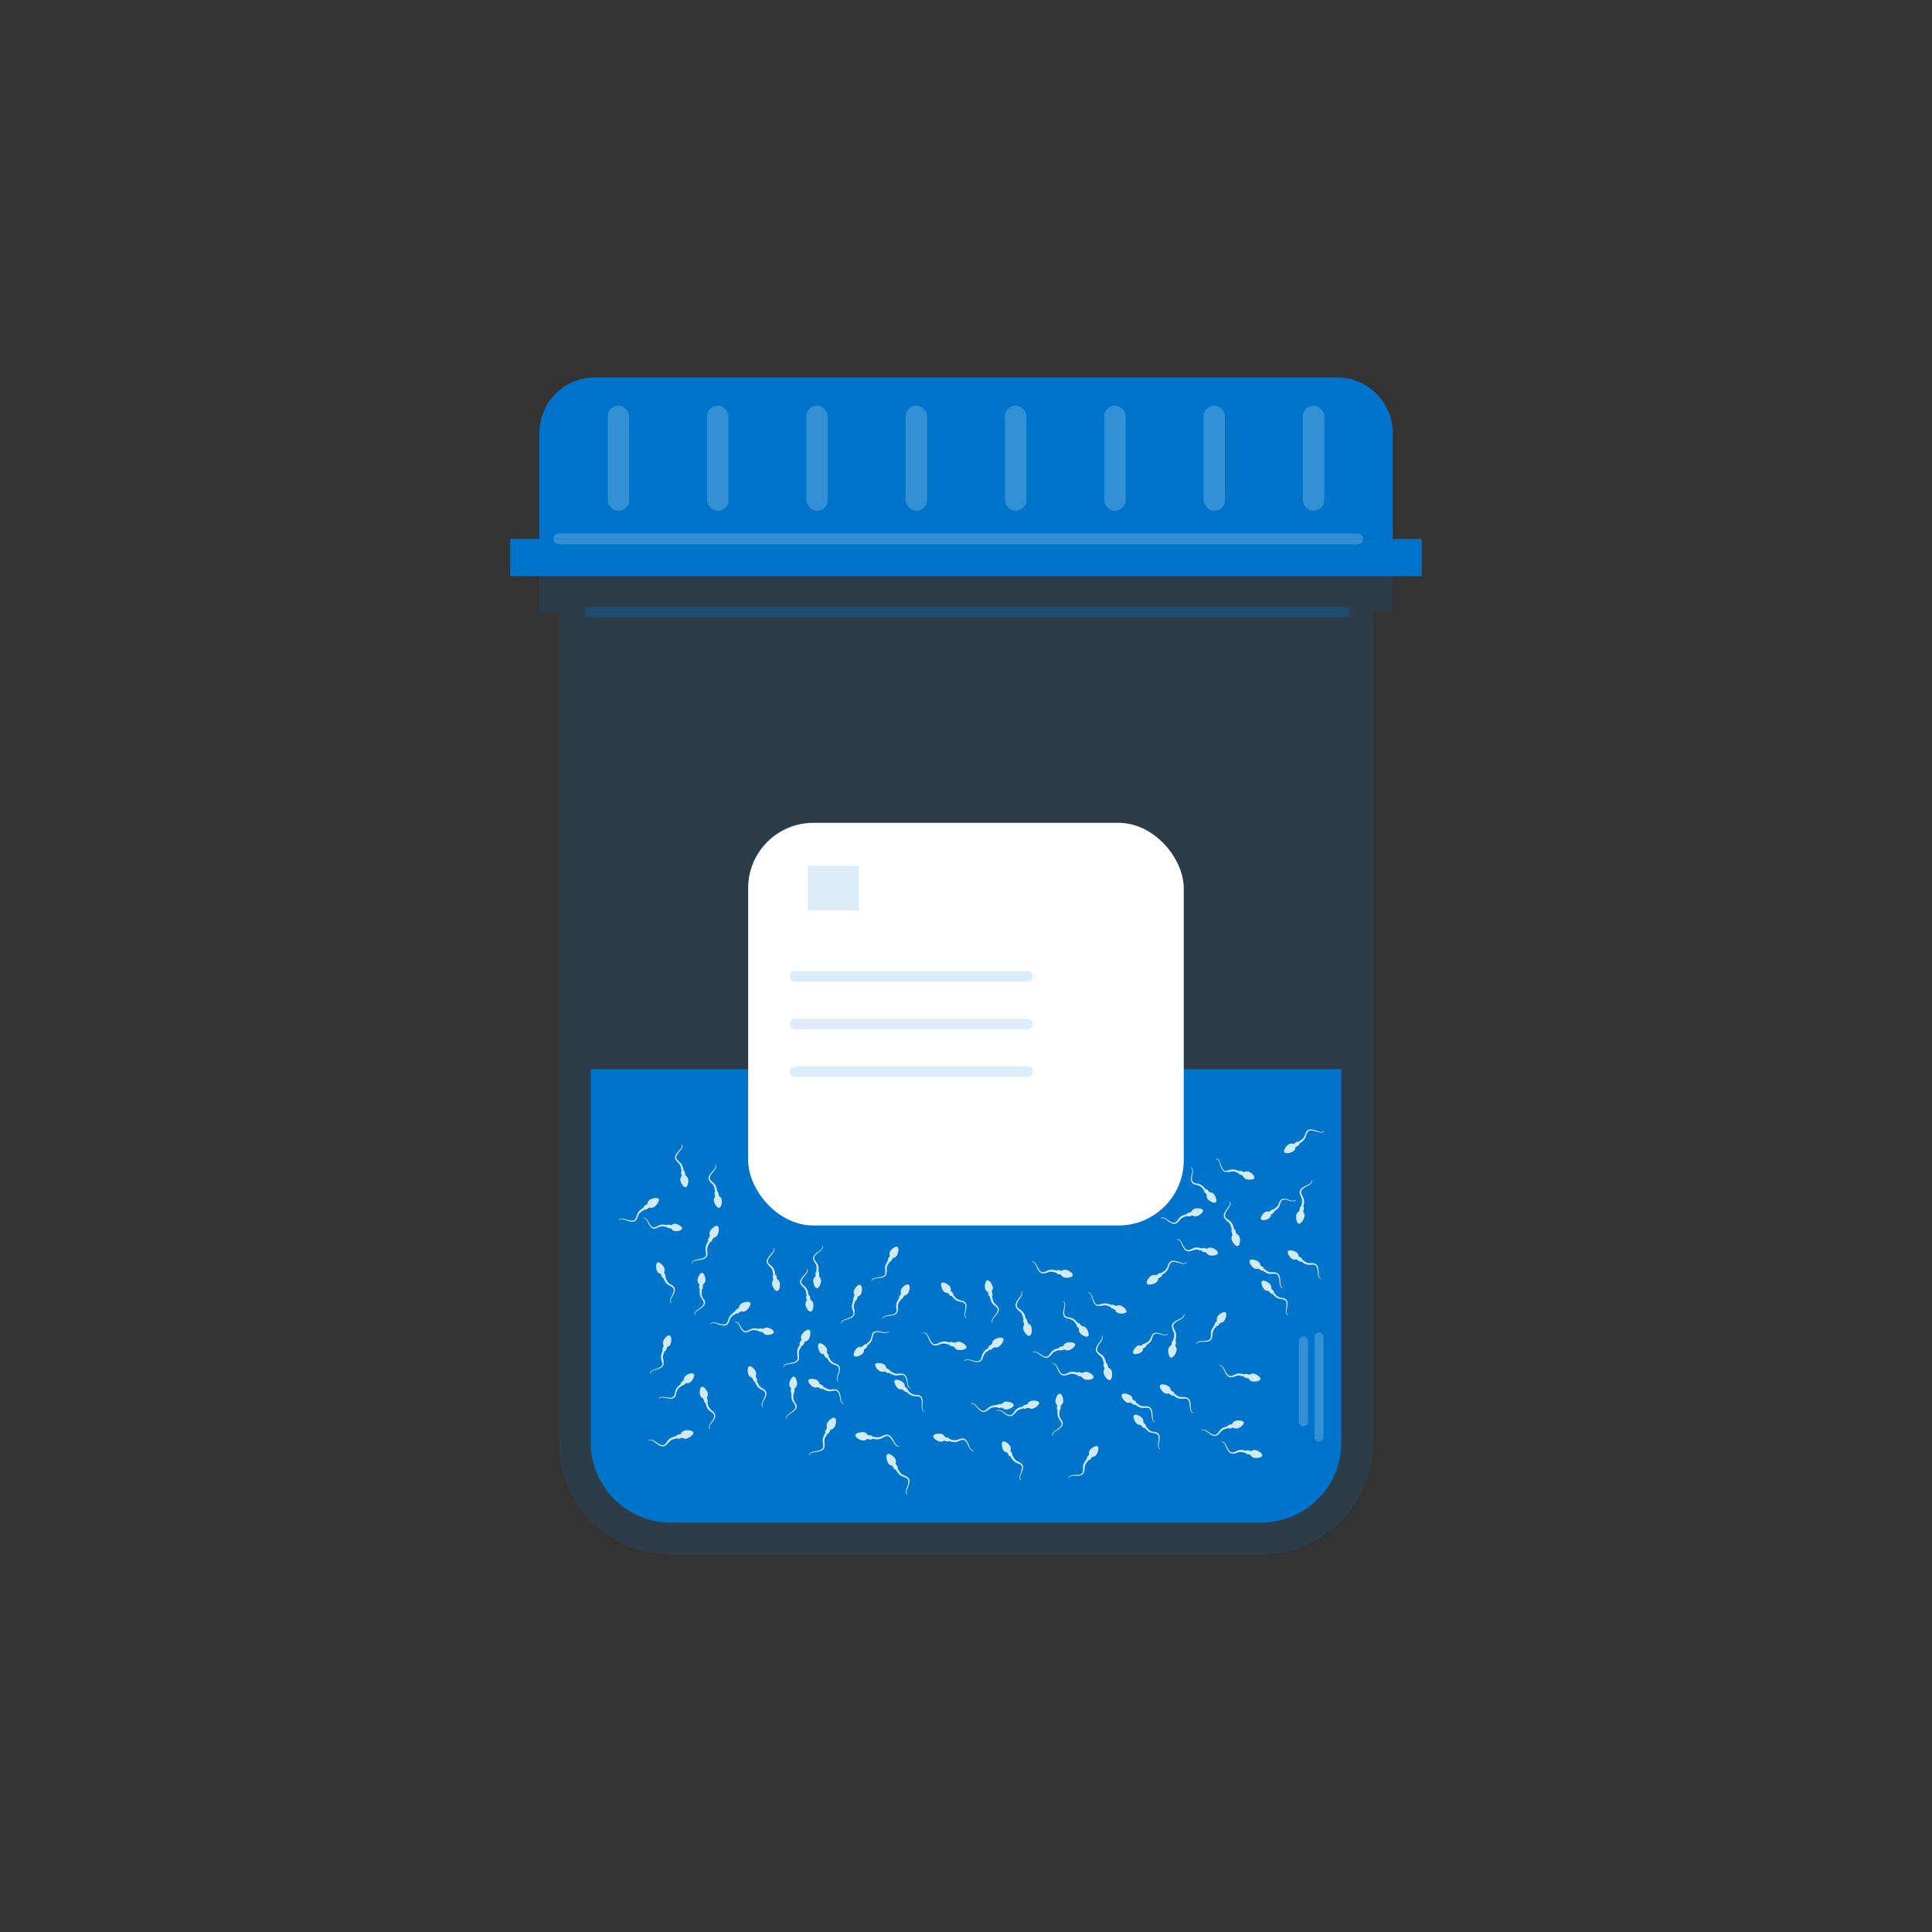 <svg xmlns="http://www.w3.org/2000/svg" id="Capa_1" data-name="Capa 1" width="200" height="200" viewBox="0 0 200 200"><rect x="0" y="0" width="200" height="200" fill="#333333" stroke="none"/><defs><style>      .cls-1, .cls-2 {        fill: #0074cb;      }      .cls-3, .cls-4 {        fill: #fff;      }      .cls-3, .cls-5 {        opacity: .2;      }      .cls-6 {        fill: #d0eaf6;      }      .cls-2, .cls-7 {        opacity: .14;      }      .cls-8 {        opacity: .3;      }    </style></defs><path class="cls-2" d="M57.85,63.36v85.97c0,6.4,5.19,11.59,11.59,11.59h61.12c6.4,0,11.59-5.19,11.59-11.59V63.36H57.85Z"></path><path class="cls-1" d="M61.15,110.68v38.65c0,4.57,3.72,8.29,8.29,8.29h61.12c4.57,0,8.29-3.72,8.29-8.29v-38.65H61.15Z"></path><path class="cls-1" d="M138.41,39.07H61.59c-3.18,0-5.76,2.58-5.76,5.76v10.96h88.35v-10.96c0-3.18-2.58-5.76-5.76-5.76Z"></path><rect class="cls-3" x="62.91" y="42" width="2.22" height="10.87" rx="1.09" ry="1.09"></rect><rect class="cls-3" x="73.19" y="42" width="2.22" height="10.87" rx="1.09" ry="1.09"></rect><rect class="cls-3" x="83.47" y="42" width="2.22" height="10.87" rx="1.09" ry="1.09"></rect><rect class="cls-3" x="93.75" y="42" width="2.22" height="10.87" rx="1.09" ry="1.09"></rect><rect class="cls-3" x="104.03" y="42" width="2.22" height="10.87" rx="1.09" ry="1.09"></rect><rect class="cls-3" x="114.31" y="42" width="2.22" height="10.87" rx="1.09" ry="1.09"></rect><rect class="cls-3" x="124.59" y="42" width="2.22" height="10.87" rx="1.09" ry="1.09"></rect><rect class="cls-3" x="134.87" y="42" width="2.22" height="10.87" rx="1.09" ry="1.09"></rect><g class="cls-5"><path class="cls-4" d="M136.54,137.93c-.26,0-.47.21-.47.47v10.37c0,.26.21.47.47.47s.47-.21.47-.47v-10.37c0-.26-.21-.47-.47-.47Z"></path><path class="cls-4" d="M134.93,138.35c-.26,0-.47.21-.47.47v8.37c0,.26.21.47.47.47s.47-.21.47-.47v-8.37c0-.26-.21-.47-.47-.47Z"></path></g><rect class="cls-4" x="77.45" y="85.18" width="45.09" height="41.68" rx="6.75" ry="6.75"></rect><path class="cls-2" d="M106.38,100.53h-24.08c-.31,0-.55.25-.55.55s.25.55.55.55h24.08c.31,0,.55-.25.55-.55s-.25-.55-.55-.55Z"></path><path class="cls-2" d="M106.38,105.46h-24.08c-.31,0-.55.25-.55.55s.25.55.55.55h24.08c.31,0,.55-.25.55-.55s-.25-.55-.55-.55Z"></path><path class="cls-2" d="M106.38,110.39h-24.08c-.31,0-.55.25-.55.55s.25.55.55.55h24.08c.31,0,.55-.25.55-.55s-.25-.55-.55-.55Z"></path><g class="cls-7"><rect class="cls-1" x="83.64" y="89.62" width="5.28" height="4.64"></rect></g><g class="cls-7"><rect class="cls-1" x="55.83" y="59.51" width="88.35" height="3.85"></rect></g><rect class="cls-1" x="52.82" y="55.79" width="94.36" height="3.85"></rect><g class="cls-8"><path class="cls-1" d="M139.19,63.91H61.13c-.3,0-.55-.25-.55-.55s.25-.55.55-.55h78.06c.3,0,.55.25.55.55s-.25.55-.55.55Z"></path></g><path class="cls-3" d="M140.57,55.24H57.85c-.3,0-.55.25-.55.55s.25.55.55.55h82.72c.3,0,.55-.25.55-.55s-.25-.55-.55-.55Z"></path><path class="cls-6" d="M119.58,148.26c-.13-.04-.26-.05-.38-.09-.08-.03-.15-.07-.21-.12-.04-.03-.08-.06-.11-.1-.02-.03-.15-.17-.25-.29-.01-.02-.01-.04,0-.06h0s.02-.04,0-.06l-.27-.29s-.01-.02,0-.04c.03-.14-.02-.31-.13-.43-.18-.19-.66-.44-.83-.29-.17.15.05.65.23.85.12.13.28.18.42.16.01,0,.03,0,.03.01l.27.29s.04.02.06,0h0s.04-.01.06,0c.11.11.24.24.25.25.05.05.11.1.17.14.08.05.17.09.27.12.26.08.65.02.75.34.09.3-.02.61-.03.91,0,.2.03.34.18.46,0,0,.02,0,.03,0,.01-.01.01-.03,0-.04-.05-.05-.1-.1-.12-.16-.03-.08-.03-.17-.02-.25.03-.27.12-.53.1-.81-.02-.3-.17-.45-.45-.53Z"></path><path class="cls-6" d="M118.66,145.57c-.13,0-.26.01-.39,0-.08-.01-.16-.03-.23-.07-.05-.02-.09-.04-.13-.07-.03-.02-.18-.13-.31-.23-.02-.01-.02-.04,0-.05h0s0-.04-.01-.06l-.33-.22s-.02-.02-.02-.03c0-.15-.08-.3-.23-.39-.22-.15-.74-.29-.87-.1s.19.63.41.78c.14.1.31.12.45.07.01,0,.03,0,.04,0l.33.22s.04,0,.06-.01h0s.04-.02.05-.01c.14.09.29.18.3.19.06.04.13.07.2.1.09.03.19.05.29.06.27.02.64-.12.81.17.15.27.12.59.17.89.03.2.1.32.27.41.01,0,.02,0,.03,0,.01-.01,0-.03,0-.04-.06-.04-.12-.08-.15-.13-.04-.07-.06-.16-.07-.24-.03-.27,0-.54-.08-.81-.09-.28-.26-.4-.55-.42Z"></path><path class="cls-6" d="M122.61,144.62c-.13,0-.26.01-.39,0-.08-.01-.16-.03-.23-.07-.05-.02-.09-.04-.13-.07-.03-.02-.18-.13-.31-.23-.02-.01-.02-.04,0-.05h0s0-.04-.01-.06l-.33-.22s-.02-.02-.02-.03c0-.15-.08-.3-.23-.39-.22-.15-.74-.29-.87-.1s.19.63.41.78c.14.1.31.12.45.07.01,0,.03,0,.04,0l.33.22s.04,0,.06-.01h0s.04-.02.05-.01c.14.09.29.18.3.19.06.04.13.07.2.1.09.03.19.05.29.06.27.02.64-.12.81.17.15.27.12.59.17.89.03.2.1.32.27.41.01,0,.02,0,.03,0,.01-.01,0-.03,0-.04-.06-.04-.12-.08-.15-.13-.04-.07-.06-.16-.07-.24-.03-.27,0-.54-.08-.81-.09-.28-.26-.4-.55-.42Z"></path><path class="cls-6" d="M102.2,146.04c.11-.08.2-.17.31-.24.07-.04.14-.07.22-.09.05-.01.1-.02.15-.02.04,0,.22,0,.38-.01.02,0,.04.02.04.04h0s.02.04.04.04l.4-.03s.03,0,.03.01c.09.11.25.18.42.17.26-.02.76-.23.75-.46s-.54-.38-.8-.36c-.17.01-.32.1-.4.22,0,.01-.02.02-.03.02l-.4.03s-.04.02-.04.04h0s-.01.04-.04.04c-.16.02-.34.03-.35.04-.07,0-.15.02-.22.05-.09.03-.18.07-.26.13-.23.15-.43.49-.74.36-.29-.12-.46-.4-.68-.6-.15-.13-.28-.19-.47-.15-.01,0-.02.01-.02.02,0,.02.01.03.03.03.07-.01.14,0,.2.01.08.03.15.08.21.14.19.19.33.43.56.58.25.17.45.15.69-.02Z"></path><path class="cls-6" d="M99.41,148.94c-.13.04-.24.1-.37.13-.08.02-.16.02-.24.02-.05,0-.1-.01-.15-.02-.03,0-.21-.06-.37-.11-.02,0-.03-.03-.03-.05h0s0-.04-.03-.05l-.38-.1s-.02-.01-.03-.02c-.05-.14-.18-.25-.35-.3-.26-.07-.8-.02-.85.2s.39.53.65.59c.17.04.33,0,.45-.09,0,0,.02-.01.04,0l.38.1s.04,0,.05-.03h0s.03-.03.05-.03c.16.04.33.08.34.08.07.02.15.02.22.03.1,0,.2-.01.29-.04.26-.07.56-.33.82-.11.23.2.31.52.46.79.1.18.2.27.39.29.01,0,.02,0,.03-.02,0-.02,0-.03-.02-.04-.07-.01-.14-.04-.19-.08-.07-.05-.11-.12-.15-.2-.12-.24-.18-.51-.35-.73-.18-.24-.38-.29-.66-.2Z"></path><path class="cls-6" d="M105.59,151.39c-.12-.06-.24-.1-.35-.17-.07-.04-.13-.1-.18-.16-.03-.04-.06-.08-.09-.12-.02-.03-.11-.19-.19-.33-.01-.02,0-.04.01-.05h0s.03-.04.01-.05l-.2-.34s0-.02,0-.04c.06-.13.05-.3-.04-.45-.14-.23-.56-.57-.75-.45s-.09.65.05.88c.09.15.24.24.38.25.01,0,.02,0,.03.02l.2.34s.04.03.05.01h0s.04,0,.05.01c.09.13.18.29.19.3.04.06.09.12.14.17.07.07.15.13.23.18.24.13.64.16.66.49.02.31-.14.59-.22.88-.05.19-.04.33.08.48,0,0,.02.01.03,0,.02,0,.02-.03.01-.04-.04-.06-.07-.12-.08-.18-.01-.08,0-.17.03-.25.08-.26.23-.49.26-.77.04-.3-.07-.47-.33-.61Z"></path><path class="cls-6" d="M113.89,135.21c.13-.02.25-.07.38-.08.08,0,.16,0,.24,0,.05,0,.1.02.14.04.03.01.2.08.35.15.02,0,.03.03.02.05h0s0,.04.02.05l.37.14s.02.01.02.03c.04.14.15.27.31.33.25.09.79.1.87-.11s-.33-.57-.58-.66c-.16-.06-.33-.04-.45.04-.01,0-.02,0-.04,0l-.37-.14s-.04,0-.05.02h0s-.03.03-.05.02c-.15-.05-.32-.11-.33-.11-.07-.02-.14-.04-.22-.05-.1-.01-.2,0-.29,0-.27.04-.6.27-.82.02-.21-.23-.25-.55-.37-.83-.08-.18-.17-.29-.36-.33-.01,0-.02,0-.03.01,0,.02,0,.03.02.04.07.02.13.05.18.09.06.06.1.14.13.21.09.25.13.53.27.76.15.26.35.33.63.27Z"></path><path class="cls-6" d="M110.49,136.48c.13.04.26.06.38.11.07.03.14.07.21.12.04.03.08.07.11.1.02.03.14.17.24.3.01.02.01.04,0,.06h0s-.02.04,0,.06l.26.3s.01.02,0,.04c-.03.14,0,.31.12.44.17.2.65.47.82.32s-.02-.66-.2-.86c-.11-.13-.27-.19-.42-.18-.01,0-.03,0-.03-.01l-.26-.3s-.04-.02-.06,0h0s-.04.01-.06,0c-.11-.12-.23-.25-.24-.26-.05-.05-.11-.1-.17-.15-.08-.06-.17-.1-.26-.13-.26-.09-.65-.04-.74-.37-.08-.3.04-.6.07-.91.02-.2-.02-.34-.16-.46,0,0-.02,0-.03,0-.01,0-.02.03,0,.04.05.05.09.11.11.17.03.08.02.17.01.25-.04.27-.14.53-.13.8.01.3.15.45.43.54Z"></path><path class="cls-6" d="M99.62,134.66c-.13-.04-.26-.06-.38-.11-.07-.03-.14-.07-.21-.12-.04-.03-.08-.07-.11-.1-.02-.03-.14-.17-.24-.3-.01-.02-.01-.04,0-.06h0s.02-.04,0-.06l-.26-.3s-.01-.02,0-.04c.04-.14,0-.31-.12-.44-.17-.2-.65-.47-.82-.32s.02.66.2.86c.11.13.27.19.42.18.01,0,.03,0,.03.01l.26.3s.04.02.06,0h0s.04-.01.06,0c.11.12.23.25.24.26.05.05.11.1.17.15.08.06.17.1.26.13.26.09.65.05.74.37.08.3-.04.6-.07.91-.02.2.02.34.16.46,0,0,.02,0,.03,0,.01,0,.02-.03,0-.04-.05-.05-.09-.11-.11-.17-.03-.08-.02-.17-.01-.25.04-.27.14-.53.13-.8-.01-.3-.15-.45-.43-.54Z"></path><path class="cls-6" d="M103.22,135.17c-.09-.1-.2-.17-.28-.27-.05-.06-.09-.13-.12-.21-.02-.05-.03-.09-.05-.14,0-.03-.04-.22-.07-.38,0-.02,0-.04.03-.05h0s.04-.03.03-.05l-.09-.39s0-.03,0-.04c.1-.11.14-.27.1-.44-.06-.26-.35-.72-.57-.67s-.29.59-.23.85c.04.17.15.3.28.36.01,0,.02.02.02.03l.09.39s.03.04.05.03h0s.04,0,.05.03c.04.16.08.33.09.34.02.07.05.14.08.21.04.09.1.17.17.24.18.2.55.35.47.67-.07.3-.32.51-.49.77-.11.17-.15.3-.08.48,0,.01.02.02.03.02.02,0,.03-.02.02-.03-.02-.07-.03-.14-.02-.2.02-.08.06-.16.11-.23.16-.22.37-.4.49-.64.13-.27.08-.47-.12-.68Z"></path><path class="cls-6" d="M105.01,146.39c.09-.1.16-.21.25-.3.06-.05.13-.1.2-.14.04-.02.09-.04.14-.06.03,0,.21-.06.37-.1.02,0,.04,0,.05.03h0s.03.03.05.03l.38-.11s.03,0,.04,0c.11.09.28.12.45.07.25-.07.69-.4.63-.61-.06-.22-.61-.25-.86-.17-.17.05-.29.17-.34.31,0,.01-.01.02-.03.03l-.38.11s-.03.03-.03.05h0s0,.04-.03.05c-.15.05-.32.11-.34.11-.07.02-.14.05-.2.09-.08.05-.16.11-.23.18-.19.2-.31.58-.64.52-.31-.05-.53-.29-.8-.44-.18-.1-.31-.12-.49-.05-.01,0-.02.02-.02.03,0,.02.02.03.04.02.07-.03.14-.04.2-.03.08,0,.16.05.23.09.23.15.42.35.68.45.28.11.47.05.67-.17Z"></path><path class="cls-6" d="M112.27,152.2c.01-.13,0-.26.03-.39.01-.08.04-.16.08-.23.02-.04.05-.09.08-.13.02-.03.14-.17.24-.3.01-.02.04-.02.06,0h0s.04,0,.06,0l.24-.32s.02-.02.03-.02c.15,0,.3-.07.4-.21.16-.21.32-.73.14-.87-.18-.14-.64.16-.8.37-.1.14-.13.31-.09.45,0,.01,0,.03,0,.04l-.24.32s0,.04,0,.06h0s.02.04,0,.05c-.09.13-.2.28-.2.29-.04.06-.08.13-.11.19-.04.09-.06.19-.07.28-.04.27.09.65-.21.8-.28.14-.6.09-.9.12-.2.03-.33.09-.42.25,0,.01,0,.02,0,.03.01.01.03,0,.04,0,.04-.06.09-.11.14-.14.07-.04.16-.06.24-.06.27-.02.54.03.81-.04.29-.08.41-.24.44-.53Z"></path><path class="cls-6" d="M109.92,147.07c-.06-.12-.14-.22-.19-.34-.03-.07-.05-.15-.06-.23,0-.05,0-.1,0-.15,0-.04.02-.22.04-.38,0-.02.02-.04.04-.04h0s.04-.02.04-.04l.03-.4s0-.02.02-.03c.12-.08.21-.22.23-.39.02-.26-.13-.79-.36-.8-.23-.02-.44.48-.46.75-.01.17.06.33.17.42.01,0,.02.02.01.03l-.03.4s.02.04.04.04h0s.04.02.04.04c0,.16-.01.34-.01.35,0,.07,0,.15.02.22.02.1.05.19.09.28.12.24.43.49.26.78-.16.27-.45.4-.69.6-.15.13-.23.25-.21.44,0,.01,0,.02.02.02.02,0,.03,0,.03-.03,0-.07.01-.14.04-.2.04-.07.1-.13.17-.19.22-.16.47-.27.65-.48.2-.22.21-.43.08-.69Z"></path><path class="cls-6" d="M108.74,140.35c.09-.1.16-.21.25-.3.06-.05.13-.1.2-.14.04-.02.09-.04.14-.06.03,0,.21-.06.37-.1.02,0,.04,0,.05.03h0s.03.03.05.03l.38-.11s.03,0,.04,0c.11.09.28.12.45.07.25-.07.69-.4.63-.61-.06-.22-.61-.25-.86-.17-.17.05-.29.17-.34.31,0,.01-.01.02-.03.03l-.38.11s-.03.03-.03.05h0s0,.04-.03.05c-.15.05-.32.11-.34.11-.07.02-.14.05-.2.09-.08.05-.16.11-.23.18-.19.2-.31.58-.64.52-.31-.05-.53-.29-.8-.44-.18-.1-.31-.12-.49-.05-.01,0-.02.02-.02.03,0,.02.02.03.04.02.07-.03.14-.04.2-.03.08,0,.16.05.23.09.23.15.42.35.68.45.28.11.47.05.67-.17Z"></path><path class="cls-6" d="M110.39,142.38c.13-.04.24-.11.37-.14.08-.02.16-.03.24-.02.05,0,.1,0,.15.02.03,0,.21.05.37.09.02,0,.03.03.03.05h0s0,.04.03.05l.39.09s.02.01.03.02c.06.13.19.24.36.28.26.06.8-.01.85-.23.05-.22-.41-.51-.67-.57-.17-.04-.33,0-.44.1,0,0-.02.01-.04,0l-.39-.09s-.04,0-.05.03h0s-.03.03-.05.03c-.16-.03-.33-.06-.35-.07-.07-.01-.15-.02-.22-.02-.1,0-.2.02-.29.05-.26.08-.55.35-.81.14-.24-.2-.33-.51-.49-.77-.11-.17-.21-.26-.41-.28-.01,0-.02,0-.03.02,0,.02,0,.03.02.03.07.01.14.03.19.07.07.05.12.12.16.19.13.24.2.51.38.72.19.23.39.28.67.18Z"></path><path class="cls-6" d="M126.2,148.44c.09-.1.16-.21.25-.3.06-.05.13-.1.2-.14.04-.02.09-.04.14-.06.03,0,.21-.06.37-.1.02,0,.04,0,.05.03h0s.03.03.05.03l.38-.11s.03,0,.04,0c.11.09.28.12.45.07.25-.07.69-.4.63-.61-.06-.22-.61-.25-.86-.17-.17.05-.29.17-.34.31,0,.01-.01.02-.03.03l-.38.11s-.03.03-.03.05h0s0,.04-.03.05c-.15.05-.32.11-.34.11-.07.02-.14.05-.2.09-.08.05-.16.11-.23.18-.19.2-.31.58-.64.52-.31-.05-.53-.29-.8-.44-.18-.1-.31-.12-.49-.05-.01,0-.02.02-.02.03,0,.02.02.03.04.02.07-.03.14-.04.2-.03.08,0,.16.05.23.09.23.15.42.35.68.45.28.11.47.05.67-.17Z"></path><path class="cls-6" d="M127.85,150.47c.13-.04.24-.11.37-.14.08-.02.16-.03.24-.02.05,0,.1,0,.15.02.03,0,.21.05.37.09.02,0,.03.03.03.05h0s0,.04.03.05l.39.09s.02.01.03.02c.06.13.19.24.36.28.26.06.8-.01.85-.23.05-.22-.41-.51-.67-.57-.17-.04-.33,0-.44.1,0,0-.02.01-.04,0l-.39-.09s-.04,0-.05.03h0s-.03.03-.05.03c-.16-.03-.33-.06-.35-.07-.07-.01-.15-.02-.22-.02-.1,0-.2.02-.29.05-.26.08-.55.35-.81.14-.24-.2-.33-.51-.49-.77-.11-.17-.21-.26-.41-.28-.01,0-.02,0-.03.02,0,.02,0,.03.02.03.07.01.14.03.19.07.07.05.12.12.16.19.13.24.2.51.38.72.19.23.39.28.67.18Z"></path><path class="cls-6" d="M108.23,131.81c.13-.04.24-.11.37-.14.08-.02.16-.03.24-.02.05,0,.1,0,.15.02.03,0,.21.05.37.09.02,0,.03.03.03.05h0s0,.04.03.05l.39.09s.02.01.03.02c.06.13.19.24.36.28.26.06.8-.01.85-.23.05-.22-.41-.51-.67-.57-.17-.04-.33,0-.44.1,0,0-.02.01-.04,0l-.39-.09s-.04,0-.05.03h0s-.03.03-.05.03c-.16-.03-.33-.06-.35-.07-.07-.01-.15-.02-.22-.02-.1,0-.2.02-.29.05-.26.08-.55.35-.81.14-.24-.2-.33-.51-.49-.77-.11-.17-.21-.26-.41-.28-.01,0-.02,0-.03.02,0,.02,0,.03.02.03.07.01.14.03.19.07.07.05.12.12.16.19.13.24.2.51.38.72.19.23.39.28.67.18Z"></path><path class="cls-6" d="M121.36,137.58c.05.13.12.25.16.39.02.08.03.17.03.25,0,.05,0,.11-.02.16,0,.04-.05.23-.09.39,0,.02-.03.04-.05.03h0s-.05.01-.05.03l-.08.41s-.01.02-.02.03c-.14.06-.25.2-.29.38-.06.27.03.84.26.89.23.05.53-.44.59-.72.04-.18-.01-.35-.12-.47,0-.01-.01-.02-.01-.04l.08-.41s-.01-.05-.03-.05h0s-.04-.03-.03-.05c.03-.17.06-.35.06-.37.01-.08.02-.16.01-.23,0-.1-.02-.21-.06-.3-.09-.27-.38-.57-.17-.85.2-.26.53-.36.8-.53.18-.12.27-.23.28-.43,0-.01,0-.02-.02-.03-.02,0-.03,0-.04.02,0,.08-.03.15-.07.2-.05.07-.12.13-.2.17-.25.14-.53.22-.75.41-.24.2-.28.42-.17.71Z"></path><path class="cls-6" d="M120.94,130.91c-.06.13-.09.26-.16.38-.04.07-.1.14-.16.2-.04.04-.08.07-.12.1-.03.02-.2.12-.34.21-.02.01-.04,0-.06-.01h0s-.04-.02-.06-.01l-.35.23s-.03,0-.04,0c-.14-.06-.32-.04-.48.06-.23.15-.58.61-.44.81.13.2.69.06.92-.09.15-.1.24-.26.24-.41,0-.01,0-.03.02-.03l.35-.23s.02-.04.01-.06h0s0-.04.01-.06c.14-.1.29-.21.3-.22.06-.05.12-.1.17-.16.07-.08.13-.16.17-.26.13-.26.14-.68.49-.72.33-.04.63.12.94.19.21.04.35.03.51-.11,0,0,.01-.02,0-.03,0-.02-.03-.02-.04,0-.06.05-.12.08-.19.09-.09.02-.18,0-.26-.02-.27-.08-.53-.22-.82-.24-.31-.03-.5.1-.63.38Z"></path><path class="cls-6" d="M119.21,138.28c-.05.11-.08.23-.14.34-.04.07-.08.13-.13.18-.03.03-.07.06-.11.09-.03.02-.17.11-.3.2-.02.01-.04,0-.05,0h0s-.04-.02-.05,0l-.3.21s-.02,0-.03,0c-.13-.05-.29-.03-.42.07-.2.14-.5.56-.37.73.12.17.61.04.81-.1.13-.09.21-.24.21-.37,0-.01,0-.02.02-.03l.3-.21s.02-.04,0-.05h0s0-.04,0-.05c.12-.09.25-.19.26-.2.05-.04.11-.09.15-.14.06-.07.11-.15.15-.23.11-.23.1-.6.41-.65.29-.04.56.09.84.15.19.03.31.02.45-.11,0,0,.01-.02,0-.03,0-.01-.03-.02-.04,0-.05.04-.11.07-.17.09-.08.02-.16,0-.23-.01-.24-.06-.48-.18-.73-.19-.28-.02-.44.1-.54.35Z"></path><path class="cls-6" d="M105.35,135.59c.1.1.22.17.31.27.06.06.11.13.14.21.02.05.04.1.06.15,0,.04.06.23.1.39,0,.02,0,.04-.03.05h0s-.04.03-.03.05l.12.4s0,.03,0,.04c-.1.12-.13.3-.08.47.08.27.41.73.64.67.23-.07.27-.64.19-.91-.05-.18-.18-.31-.32-.36-.01,0-.02-.01-.03-.03l-.12-.4s-.03-.04-.05-.03h0s-.04,0-.05-.03c-.05-.16-.11-.34-.11-.36-.02-.07-.06-.15-.1-.21-.05-.09-.12-.17-.19-.24-.2-.2-.61-.33-.54-.68.06-.32.31-.56.47-.84.11-.18.13-.33.05-.52,0-.01-.02-.02-.03-.02-.02,0-.03.02-.02.04.03.07.04.14.03.21-.01.09-.05.17-.1.24-.16.24-.37.44-.48.71-.12.29-.06.5.17.71Z"></path><path class="cls-6" d="M113.67,140.17c.1.1.22.17.31.27.06.06.11.13.14.21.02.05.04.1.06.15,0,.04.06.23.1.39,0,.02,0,.04-.03.05h0s-.04.03-.03.05l.12.4s0,.03,0,.04c-.1.12-.13.3-.08.47.08.27.41.73.64.67.23-.07.27-.64.19-.91-.05-.18-.18-.31-.32-.36-.01,0-.02-.01-.03-.03l-.12-.4s-.03-.04-.05-.03h0s-.04,0-.05-.03c-.05-.16-.11-.34-.11-.36-.02-.07-.06-.15-.1-.21-.05-.09-.12-.17-.19-.24-.2-.2-.61-.33-.54-.68.06-.32.31-.56.47-.84.11-.18.13-.33.05-.52,0-.01-.02-.02-.03-.02-.02,0-.03.02-.02.04.03.07.04.14.03.21-.01.09-.05.17-.1.24-.16.24-.37.44-.48.71-.12.29-.06.5.17.71Z"></path><path class="cls-6" d="M132.82,134.39c-.13-.04-.26-.05-.38-.09-.08-.03-.15-.07-.21-.12-.04-.03-.08-.06-.11-.1-.02-.03-.15-.17-.25-.29-.01-.02-.01-.04,0-.06h0s.02-.04,0-.06l-.27-.29s-.01-.02,0-.04c.03-.14-.02-.31-.13-.43-.18-.19-.66-.44-.83-.29-.17.15.05.65.23.85.12.13.28.18.42.16.01,0,.03,0,.03.01l.27.29s.04.02.06,0h0s.04-.01.06,0c.11.11.24.24.25.25.05.05.11.1.17.14.08.05.17.09.27.12.26.08.65.02.75.34.09.3-.02.61-.03.91,0,.2.03.34.18.46,0,0,.02,0,.03,0,.01-.01.01-.03,0-.04-.05-.05-.1-.1-.12-.16-.03-.08-.03-.17-.02-.25.03-.27.12-.53.1-.81-.02-.3-.17-.45-.45-.53Z"></path><path class="cls-6" d="M131.89,131.7c-.13,0-.26.01-.39,0-.08-.01-.16-.03-.23-.07-.05-.02-.09-.04-.13-.07-.03-.02-.18-.13-.31-.23-.02-.01-.02-.04,0-.05h0s0-.04-.01-.06l-.33-.22s-.02-.02-.02-.03c0-.15-.08-.3-.23-.39-.22-.15-.74-.29-.87-.1s.19.63.41.78c.14.1.31.12.45.07.01,0,.03,0,.04,0l.33.22s.04,0,.06-.01h0s.04-.02.05-.01c.14.09.29.18.3.19.06.04.13.07.2.1.09.03.19.05.29.06.27.02.64-.12.81.17.15.27.12.59.17.89.03.2.1.32.27.41.01,0,.02,0,.03,0,.01-.01,0-.03,0-.04-.06-.04-.12-.08-.15-.13-.04-.07-.06-.16-.07-.24-.03-.27,0-.54-.08-.81-.09-.28-.26-.4-.55-.42Z"></path><path class="cls-6" d="M135.85,130.75c-.13,0-.26.01-.39,0-.08-.01-.16-.03-.23-.07-.05-.02-.09-.04-.13-.07-.03-.02-.18-.13-.31-.23-.02-.01-.02-.04,0-.05h0s0-.04-.01-.06l-.33-.22s-.02-.02-.02-.03c0-.15-.08-.3-.23-.39-.22-.15-.74-.29-.87-.1s.19.63.41.78c.14.1.31.12.45.07.01,0,.03,0,.04,0l.33.22s.04,0,.06-.01h0s.04-.02.05-.01c.14.09.29.18.3.19.06.04.13.07.2.1.09.03.19.05.29.06.27.02.64-.12.81.17.15.27.12.59.17.89.03.2.1.32.27.41.01,0,.02,0,.03,0,.01-.01,0-.03,0-.04-.06-.04-.12-.08-.15-.13-.04-.07-.06-.16-.07-.24-.03-.27,0-.54-.08-.81-.09-.28-.26-.4-.55-.42Z"></path><path class="cls-6" d="M127.13,121.35c.13-.02.25-.07.38-.08.08,0,.16,0,.24,0,.05,0,.1.02.14.04.03.01.2.08.35.15.02,0,.03.03.02.05h0s0,.04.02.05l.37.14s.02.01.02.03c.04.14.15.27.31.33.25.09.79.1.87-.11s-.33-.57-.58-.66c-.16-.06-.33-.04-.45.04-.01,0-.02,0-.04,0l-.37-.14s-.04,0-.05.02h0s-.03.03-.05.02c-.15-.05-.32-.11-.33-.11-.07-.02-.14-.04-.22-.05-.1-.01-.2,0-.29,0-.27.04-.6.27-.82.02-.21-.23-.25-.55-.37-.83-.08-.18-.17-.29-.36-.33-.01,0-.02,0-.03.01,0,.02,0,.03.02.04.07.02.13.05.18.09.06.06.1.14.13.21.09.25.13.53.27.76.15.26.35.33.63.27Z"></path><path class="cls-6" d="M123.72,122.62c.13.04.26.06.38.11.07.03.14.07.21.12.04.03.08.07.11.1.02.03.14.17.24.3.01.02.01.04,0,.06h0s-.02.04,0,.06l.26.3s.01.02,0,.04c-.03.14,0,.31.12.44.17.2.65.47.82.32s-.02-.66-.2-.86c-.11-.13-.27-.19-.42-.18-.01,0-.03,0-.03-.01l-.26-.3s-.04-.02-.06,0h0s-.04.01-.06,0c-.11-.12-.23-.25-.24-.26-.05-.05-.11-.1-.17-.15-.08-.06-.17-.1-.26-.13-.26-.09-.65-.04-.74-.37-.08-.3.04-.6.07-.91.02-.2-.02-.34-.16-.46,0,0-.02,0-.03,0-.01,0-.02.03,0,.04.05.05.09.11.11.17.03.08.02.17.01.25-.04.27-.14.53-.13.8.01.3.15.45.43.54Z"></path><path class="cls-6" d="M125.51,138.33c.01-.13,0-.26.03-.39.01-.08.04-.16.08-.23.02-.04.05-.09.08-.13.02-.03.14-.17.24-.3.01-.02.04-.02.06,0h0s.04,0,.06,0l.24-.32s.02-.02.03-.02c.15,0,.3-.07.4-.21.16-.21.32-.73.14-.87-.18-.14-.64.16-.8.37-.1.14-.13.31-.09.45,0,.01,0,.03,0,.04l-.24.32s0,.04,0,.06h0s.02.04,0,.05c-.09.13-.2.28-.2.29-.04.06-.08.13-.11.19-.04.09-.06.19-.07.28-.04.27.09.65-.21.8-.28.14-.6.09-.9.12-.2.03-.33.09-.42.25,0,.01,0,.02,0,.03.01.01.03,0,.04,0,.04-.06.09-.11.14-.14.07-.04.16-.06.24-.06.27-.02.54.03.81-.04.29-.08.41-.24.44-.53Z"></path><path class="cls-6" d="M121.98,126.48c.09-.1.16-.21.25-.3.06-.05.13-.1.2-.14.04-.02.09-.04.14-.06.03,0,.21-.06.37-.1.02,0,.04,0,.05.03h0s.03.03.05.03l.38-.11s.03,0,.04,0c.11.09.28.12.45.07.25-.07.69-.4.63-.61-.06-.22-.61-.25-.86-.17-.17.05-.29.17-.34.31,0,.01-.01.02-.03.03l-.38.11s-.03.03-.03.05h0s0,.04-.03.05c-.15.05-.32.11-.34.11-.07.02-.14.05-.2.09-.08.05-.16.11-.23.18-.19.2-.31.58-.64.52-.31-.05-.53-.29-.8-.44-.18-.1-.31-.12-.49-.05-.01,0-.02.02-.02.03,0,.02.02.03.04.02.07-.03.14-.04.2-.03.08,0,.16.05.23.09.23.15.42.35.68.45.28.11.47.05.67-.17Z"></path><path class="cls-6" d="M123.27,129.52c.13-.04.24-.11.37-.14.08-.02.16-.03.24-.02.05,0,.1,0,.15.02.03,0,.21.05.37.09.02,0,.03.03.03.05h0s0,.04.03.05l.39.09s.02.01.03.02c.06.13.19.24.36.28.26.06.8-.01.85-.23.05-.22-.41-.51-.67-.57-.17-.04-.33,0-.44.1,0,0-.02.01-.04,0l-.39-.09s-.04,0-.05.03h0s-.03.03-.05.03c-.16-.03-.33-.06-.35-.07-.07-.01-.15-.02-.22-.02-.1,0-.2.02-.29.05-.26.08-.55.35-.81.14-.24-.2-.33-.51-.49-.77-.11-.17-.21-.26-.41-.28-.01,0-.02,0-.03.02,0,.02,0,.03.02.03.07.01.14.03.19.07.07.05.12.12.16.19.13.24.2.51.38.72.19.23.39.28.67.18Z"></path><path class="cls-6" d="M127.66,142.56c.13-.04.24-.11.37-.14.08-.02.16-.03.24-.02.05,0,.1,0,.15.02.03,0,.21.05.37.09.02,0,.03.03.03.05h0s0,.04.03.05l.39.09s.02.01.03.02c.06.13.19.24.36.28.26.06.8-.01.85-.23.05-.22-.41-.51-.67-.57-.17-.04-.33,0-.44.1,0,0-.02.01-.04,0l-.39-.09s-.04,0-.05.03h0s-.03.03-.05.03c-.16-.03-.33-.06-.35-.07-.07-.01-.15-.02-.22-.02-.1,0-.2.02-.29.05-.26.08-.55.35-.81.14-.24-.2-.33-.51-.49-.77-.11-.17-.21-.26-.41-.28-.01,0-.02,0-.03.02,0,.02,0,.03.02.03.07.01.14.03.19.07.07.05.12.12.16.19.13.24.2.51.38.72.19.23.39.28.67.18Z"></path><path class="cls-6" d="M134.6,123.71c.05.13.12.25.16.39.02.08.03.17.03.25,0,.05,0,.11-.02.16,0,.04-.05.23-.09.39,0,.02-.03.04-.05.03h0s-.05.01-.05.03l-.08.41s-.01.02-.02.03c-.14.06-.25.2-.29.38-.06.27.03.84.26.89.23.05.53-.44.59-.72.04-.18-.01-.35-.12-.47,0-.01-.01-.02-.01-.04l.08-.41s-.01-.05-.03-.05h0s-.04-.03-.03-.05c.03-.17.06-.35.06-.37.01-.08.02-.16.01-.23,0-.1-.02-.21-.06-.3-.09-.27-.38-.57-.17-.85.2-.26.53-.36.8-.53.18-.12.27-.23.28-.43,0-.01,0-.02-.02-.03-.02,0-.03,0-.04.02,0,.08-.03.15-.07.2-.05.07-.12.13-.2.17-.25.14-.53.22-.75.41-.24.2-.28.42-.17.71Z"></path><path class="cls-6" d="M135.16,117.31c-.06.13-.09.26-.16.38-.04.07-.1.14-.16.2-.04.04-.08.07-.12.1-.03.02-.2.12-.34.21-.02.01-.04,0-.06-.01h0s-.04-.02-.06-.01l-.35.23s-.03,0-.04,0c-.14-.06-.32-.04-.48.06-.23.15-.58.61-.44.81.13.2.69.06.92-.09.15-.1.24-.26.24-.41,0-.01,0-.03.02-.03l.35-.23s.02-.04.01-.06h0s0-.04.01-.06c.14-.1.29-.21.3-.22.06-.05.12-.1.17-.16.07-.08.13-.16.17-.26.13-.26.14-.68.49-.72.33-.04.63.12.94.19.21.04.35.03.51-.11,0,0,.01-.02,0-.03,0-.02-.03-.02-.04,0-.06.05-.12.08-.19.09-.09.02-.18,0-.26-.02-.27-.08-.53-.22-.82-.24-.31-.03-.5.1-.63.38Z"></path><path class="cls-6" d="M132.45,124.41c-.05.11-.08.23-.14.34-.04.07-.08.13-.13.18-.03.03-.07.06-.11.09-.03.02-.17.11-.3.2-.02.01-.04,0-.05,0h0s-.04-.02-.05,0l-.3.21s-.02,0-.03,0c-.13-.05-.29-.03-.42.07-.2.14-.5.56-.37.73.12.17.61.04.81-.1.13-.09.21-.24.21-.37,0-.01,0-.02.02-.03l.3-.21s.02-.04,0-.05h0s0-.04,0-.05c.12-.09.25-.19.26-.2.05-.04.11-.09.15-.14.06-.07.11-.15.15-.23.11-.23.1-.6.41-.65.29-.04.56.09.84.15.19.03.31.02.45-.11,0,0,.01-.02,0-.03,0-.01-.03-.02-.04,0-.05.04-.11.07-.17.09-.08.02-.16,0-.23-.01-.24-.06-.48-.18-.73-.19-.28-.02-.44.1-.54.35Z"></path><path class="cls-6" d="M126.91,126.3c.1.1.22.17.31.27.06.06.11.13.14.21.02.05.04.1.06.15,0,.04.06.23.1.39,0,.02,0,.04-.03.05h0s-.04.03-.03.05l.12.4s0,.03,0,.04c-.1.12-.13.3-.08.47.08.27.41.73.64.67.23-.07.27-.64.19-.91-.05-.18-.18-.31-.32-.36-.01,0-.02-.01-.03-.03l-.12-.4s-.03-.04-.05-.03h0s-.04,0-.05-.03c-.05-.16-.11-.34-.11-.36-.02-.07-.06-.15-.1-.21-.05-.09-.12-.17-.19-.24-.2-.2-.61-.33-.54-.68.06-.32.31-.56.47-.84.11-.18.13-.33.05-.52,0-.01-.02-.02-.03-.02-.02,0-.03.02-.02.04.03.07.04.14.03.21-.01.09-.05.17-.1.24-.16.24-.37.44-.48.71-.12.29-.06.5.17.71Z"></path><path class="cls-6" d="M97.09,139.25c.13-.04.25-.11.39-.14.08-.02.17-.03.25-.02.05,0,.11,0,.16.02.04,0,.22.06.39.1.02,0,.04.03.03.05h0s0,.05.03.05l.41.1s.02.01.03.03c.06.14.19.26.37.3.27.06.84,0,.9-.23.06-.23-.43-.55-.7-.61-.18-.04-.35,0-.47.1-.01,0-.02.01-.04,0l-.41-.1s-.05,0-.05.03h0s-.03.04-.05.03c-.17-.03-.35-.07-.37-.07-.08-.02-.16-.02-.23-.02-.1,0-.21.02-.31.05-.27.08-.59.37-.86.14-.25-.21-.34-.54-.5-.82-.11-.18-.22-.28-.42-.3-.01,0-.03,0-.03.02,0,.02,0,.03.02.04.07.01.14.04.2.07.07.05.12.13.16.21.13.25.2.54.39.76.2.25.41.3.7.2Z"></path><path class="cls-6" d="M101.72,140.64c.06-.13.08-.27.15-.39.04-.08.09-.15.15-.21.04-.04.08-.07.12-.1.03-.02.19-.13.33-.23.02-.01.04,0,.06.01h0s.04.02.06,0l.34-.25s.03-.01.04,0c.15.05.32.02.47-.09.23-.16.55-.64.41-.83-.14-.19-.69-.03-.92.13-.15.11-.23.27-.23.42,0,.01,0,.03-.02.03l-.34.25s-.02.04,0,.06h0s0,.04,0,.06c-.13.1-.28.22-.29.23-.06.05-.12.1-.17.16-.07.08-.12.17-.16.26-.12.26-.1.68-.45.74-.32.06-.63-.09-.95-.15-.21-.04-.36-.01-.5.13,0,0-.01.02,0,.03,0,.02.03.02.04,0,.06-.05.12-.09.19-.1.09-.02.18,0,.26,0,.28.06.54.19.83.2.31.01.49-.12.61-.41Z"></path><path class="cls-6" d="M84.26,130.56c.06.12.15.22.2.34.03.07.06.15.07.23,0,.05.01.1,0,.15,0,.04-.01.22-.03.38,0,.02-.02.04-.04.04h0s-.04.02-.04.04v.4s-.02.02-.03.03c-.12.08-.21.23-.21.4,0,.26.16.78.38.79.23,0,.43-.5.44-.76,0-.17-.07-.33-.18-.42-.01,0-.02-.02-.02-.03v-.4s0-.04-.02-.04h0s-.04-.02-.04-.04c0-.16,0-.34,0-.35,0-.07,0-.15-.02-.22-.02-.1-.05-.19-.1-.27-.13-.24-.45-.48-.29-.77.15-.27.44-.42.67-.62.15-.14.22-.26.2-.45,0-.01-.01-.02-.02-.02-.02,0-.03.01-.03.03,0,.07,0,.14-.03.2-.04.08-.1.14-.16.19-.21.17-.46.29-.64.5-.19.23-.2.43-.05.69Z"></path><path class="cls-6" d="M83.01,133.11c.09.1.19.18.27.28.05.06.09.14.12.21.02.05.03.09.04.14,0,.03.03.22.06.38,0,.02-.01.04-.03.05h0s-.04.02-.03.05l.07.39s0,.03-.01.04c-.1.1-.15.27-.12.44.05.26.32.73.55.69s.31-.58.26-.84c-.03-.17-.14-.31-.27-.37-.01,0-.02-.02-.02-.03l-.07-.39s-.02-.04-.05-.03h0s-.04,0-.05-.03c-.03-.16-.07-.33-.08-.35-.02-.07-.04-.14-.07-.21-.04-.09-.09-.17-.16-.25-.18-.21-.54-.37-.45-.69.09-.3.34-.5.52-.75.12-.16.16-.3.09-.48,0-.01-.01-.02-.03-.02-.02,0-.03.02-.02.03.02.07.02.14.01.2-.02.08-.06.15-.12.22-.17.21-.39.38-.51.63-.14.26-.1.47.1.68Z"></path><path class="cls-6" d="M79.55,130.98c.09.1.19.18.27.28.05.06.09.14.12.21.02.05.03.09.04.14,0,.03.03.22.06.38,0,.02-.01.04-.03.05h0s-.04.02-.03.05l.07.39s0,.03-.01.04c-.1.1-.15.27-.12.44.05.26.32.73.55.69s.31-.58.26-.84c-.03-.17-.14-.31-.27-.37-.01,0-.02-.02-.02-.03l-.07-.39s-.02-.04-.05-.03h0s-.04,0-.05-.03c-.03-.16-.07-.33-.08-.35-.02-.07-.04-.14-.07-.21-.04-.09-.09-.17-.16-.25-.18-.21-.54-.37-.45-.69.09-.3.34-.5.52-.75.12-.16.16-.3.09-.48,0-.01-.01-.02-.03-.02-.02,0-.03.02-.02.03.02.07.02.14.01.2-.02.08-.06.15-.12.22-.17.21-.39.38-.51.63-.14.26-.1.47.1.68Z"></path><path class="cls-6" d="M88.48,135.73c-.02-.13-.08-.25-.09-.38,0-.08,0-.16,0-.24,0-.05.02-.1.04-.14.01-.03.08-.2.14-.35,0-.02.03-.03.05-.02h0s.04,0,.05-.02l.14-.37s.01-.02.03-.02c.14-.04.27-.15.33-.32.09-.25.09-.79-.12-.87-.21-.08-.56.34-.65.59-.06.16-.04.33.05.45,0,.01,0,.02,0,.04l-.14.37s0,.04.02.05h0s.03.03.02.05c-.05.15-.11.32-.11.34-.02.07-.04.14-.05.22-.01.1,0,.2.01.29.05.27.28.59.03.82-.23.21-.55.26-.83.38-.18.08-.29.18-.33.37,0,.01,0,.02.01.03.02,0,.03,0,.04-.02.02-.07.05-.13.09-.18.06-.06.13-.1.21-.13.25-.1.53-.13.76-.28.25-.16.32-.35.27-.64Z"></path><path class="cls-6" d="M91.81,131.66c0-.13-.02-.26-.01-.39,0-.08.02-.16.05-.23.02-.05.04-.09.07-.13.02-.03.12-.18.21-.32.01-.02.04-.02.05-.01h0s.04,0,.05-.01l.21-.34s.02-.02.03-.02c.15,0,.29-.1.38-.25.14-.23.25-.76.05-.88s-.62.22-.75.45c-.09.15-.1.32-.04.45,0,.01,0,.03,0,.04l-.21.34s0,.04.01.05h0s.02.03.01.05c-.08.14-.17.3-.17.31-.04.06-.07.13-.09.2-.03.09-.04.19-.05.29,0,.27.16.64-.13.81-.26.17-.59.15-.88.21-.2.05-.32.12-.39.29,0,.01,0,.02,0,.03.01.01.03,0,.04,0,.03-.06.07-.12.13-.16.07-.05.15-.07.23-.09.27-.04.54-.03.8-.13.28-.1.39-.28.38-.57Z"></path><path class="cls-6" d="M92.97,135.56c0-.13-.02-.26-.01-.39,0-.08.02-.16.05-.23.02-.05.04-.09.07-.13.02-.03.12-.18.21-.32.01-.02.04-.02.05-.01h0s.04,0,.05-.01l.21-.34s.02-.02.03-.02c.15,0,.29-.1.38-.25.14-.23.25-.76.05-.88s-.62.22-.75.45c-.09.15-.1.32-.04.45,0,.01,0,.03,0,.04l-.21.34s0,.04.01.05h0s.02.03.01.05c-.08.14-.17.3-.17.31-.04.06-.07.13-.09.2-.03.09-.04.19-.05.29,0,.27.16.64-.13.81-.26.17-.59.15-.88.21-.2.05-.32.12-.39.29,0,.01,0,.02,0,.03.01.01.03,0,.04,0,.03-.06.07-.12.13-.16.07-.05.15-.07.23-.09.27-.04.54-.03.8-.13.28-.1.39-.28.38-.57Z"></path><path class="cls-6" d="M94.98,144.41c-.13-.02-.26-.02-.39-.05-.08-.02-.15-.05-.22-.09-.04-.03-.08-.05-.12-.09-.03-.02-.16-.15-.28-.26-.02-.01-.02-.04,0-.06h0s.01-.04,0-.06l-.3-.26s-.01-.02-.01-.03c.02-.14-.05-.3-.18-.42-.2-.17-.7-.37-.85-.2s.11.65.31.82c.13.11.3.15.44.12.01,0,.03,0,.04,0l.3.26s.04.01.06,0h0s.04-.02.06,0c.12.1.26.22.27.22.06.05.12.09.19.12.09.04.18.08.28.09.27.05.65-.05.78.26.12.29.04.6.06.91.01.2.06.33.22.44.01,0,.02,0,.03,0,.01-.01.01-.03,0-.04-.06-.04-.11-.09-.13-.15-.04-.08-.04-.16-.05-.25,0-.27.07-.54.01-.81-.05-.29-.21-.43-.5-.48Z"></path><path class="cls-6" d="M79.06,143.8c-.11-.08-.23-.13-.33-.21-.06-.05-.12-.11-.16-.18-.03-.04-.05-.08-.07-.13-.01-.03-.08-.2-.15-.35,0-.02,0-.04.02-.05h0s.03-.03.02-.05l-.16-.36s0-.03,0-.04c.07-.13.08-.3.01-.45-.11-.24-.49-.63-.69-.54s-.17.64-.06.88c.07.16.21.26.35.29.01,0,.02.01.03.02l.16.36s.03.03.05.02h0s.04,0,.05.02c.07.14.15.31.16.32.03.07.07.13.12.19.06.08.13.14.21.2.22.16.61.23.6.56-.01.31-.21.57-.32.85-.07.19-.08.33.02.49,0,.01.02.02.03.01.02,0,.02-.02.02-.04-.03-.06-.06-.13-.06-.19,0-.08.03-.17.06-.24.11-.24.29-.46.35-.73.07-.29-.01-.48-.26-.64Z"></path><path class="cls-6" d="M82.37,145.31c-.06-.12-.14-.22-.19-.34-.03-.07-.05-.15-.06-.23,0-.05,0-.1,0-.15,0-.04.02-.22.04-.38,0-.02.02-.04.04-.04h0s.04-.01.04-.04l.03-.4s0-.02.02-.03c.12-.08.21-.22.23-.39.02-.26-.13-.79-.35-.8s-.45.48-.47.74c-.01.17.06.33.17.42.01,0,.02.02.01.03l-.03.4s.01.04.04.04h0s.04.02.04.04c0,.16-.01.34-.01.35,0,.07,0,.15.02.22.02.1.05.19.09.28.12.24.43.49.26.78-.16.27-.45.4-.69.59-.15.13-.23.25-.21.44,0,.01,0,.02.02.02.02,0,.03,0,.03-.03,0-.07.01-.14.04-.2.04-.07.1-.13.17-.18.22-.16.47-.27.66-.48.2-.22.22-.43.08-.69Z"></path><path class="cls-6" d="M93.25,142.18c-.13,0-.26.04-.39.03-.08,0-.16-.02-.24-.04-.05-.02-.09-.04-.14-.06-.03-.02-.19-.11-.33-.19-.02-.01-.03-.03-.01-.05h0s0-.04-.02-.05l-.35-.19s-.02-.02-.02-.03c-.02-.14-.11-.29-.26-.37-.23-.13-.77-.21-.88-.01-.11.2.25.61.48.73.15.08.32.09.45.02.01,0,.03,0,.04,0l.35.19s.04,0,.05-.02h0s.03-.03.05-.02c.14.07.3.15.32.16.07.03.14.06.21.08.09.02.19.04.29.03.27,0,.63-.19.82.09.18.25.18.58.26.87.05.19.13.31.31.38.01,0,.02,0,.03,0,0-.01,0-.03-.01-.04-.07-.03-.12-.07-.16-.12-.05-.07-.08-.15-.1-.23-.06-.26-.05-.54-.16-.79-.12-.27-.3-.37-.59-.36Z"></path><path class="cls-6" d="M90.25,138.23c-.04.13-.06.26-.11.38-.03.07-.07.14-.12.21-.03.04-.07.08-.1.11-.03.02-.17.14-.3.24-.02.01-.04.01-.06,0h0s-.04-.02-.06,0l-.3.26s-.02.01-.04,0c-.14-.03-.31,0-.44.12-.2.17-.46.65-.31.82.15.17.66-.03.85-.2.13-.11.19-.27.18-.42,0-.01,0-.03.01-.03l.3-.26s.02-.04,0-.06h0s-.01-.04,0-.06c.12-.11.25-.23.26-.24.05-.05.1-.11.14-.17.06-.08.1-.17.13-.26.09-.26.04-.65.37-.74.3-.08.6.04.91.06.2.02.34-.02.46-.16,0,0,0-.02,0-.03,0-.01-.03-.02-.04,0-.05.05-.11.09-.17.11-.08.03-.17.02-.25.01-.27-.04-.53-.14-.8-.12-.3.01-.45.15-.54.43Z"></path><path class="cls-6" d="M86.33,143.81c-.13,0-.26.04-.39.03-.08,0-.16-.02-.24-.04-.05-.02-.09-.04-.14-.06-.03-.02-.19-.11-.33-.19-.02-.01-.03-.03-.01-.05h0s0-.04-.02-.05l-.35-.19s-.02-.02-.02-.03c-.02-.14-.11-.29-.26-.37-.23-.13-.77-.21-.88-.01-.11.2.25.61.48.73.15.08.32.09.45.02.01,0,.03,0,.04,0l.35.19s.04,0,.05-.02h0s.03-.03.05-.02c.14.07.3.15.32.16.07.03.14.06.21.08.09.02.19.04.29.03.27,0,.63-.19.82.09.18.25.18.58.26.87.05.19.13.31.31.38.01,0,.02,0,.03,0,0-.01,0-.03-.01-.04-.07-.03-.12-.07-.16-.12-.05-.07-.08-.15-.1-.23-.06-.26-.05-.54-.16-.79-.12-.27-.3-.37-.59-.36Z"></path><path class="cls-6" d="M86.61,141.21c-.12-.06-.25-.09-.36-.16-.07-.04-.13-.09-.19-.15-.03-.04-.06-.08-.09-.12-.02-.03-.11-.19-.19-.33-.01-.02,0-.04.01-.05h0s.02-.04.01-.06l-.21-.34s0-.02,0-.04c.06-.13.04-.31-.05-.45-.14-.22-.57-.56-.76-.43-.19.12-.07.65.07.87.09.15.24.23.39.24.01,0,.02,0,.03.02l.21.34s.04.02.06.01h0s.04,0,.05.01c.09.13.19.28.2.29.04.06.09.12.14.17.07.07.15.12.24.17.24.13.64.14.67.47.03.31-.13.59-.2.89-.05.2-.03.33.09.48,0,0,.02.01.03,0,.02,0,.02-.03,0-.04-.04-.06-.07-.12-.08-.18-.01-.08,0-.17.03-.25.08-.26.22-.5.24-.77.03-.3-.08-.47-.35-.6Z"></path><path class="cls-6" d="M75.45,136.85c.06-.13.09-.26.16-.38.04-.07.09-.14.16-.2.04-.04.08-.07.12-.1.03-.02.2-.12.34-.21.02-.01.04,0,.06.01h0s.04.02.06.01l.35-.23s.03,0,.04,0c.14.06.32.04.48-.07.23-.15.58-.62.44-.82-.13-.2-.69-.06-.92.09-.15.1-.24.26-.24.41,0,.01,0,.03-.02.03l-.35.23s-.02.04-.01.06h0s0,.04-.01.06c-.14.1-.29.21-.3.22-.06.05-.12.1-.17.16-.07.08-.13.16-.17.26-.13.26-.13.68-.48.72-.33.04-.63-.12-.94-.19-.21-.04-.35-.03-.51.11,0,0-.01.02,0,.03,0,.02.03.02.04,0,.06-.05.12-.08.19-.09.09-.02.18,0,.26.02.27.08.53.22.82.24.31.03.5-.1.62-.38Z"></path><path class="cls-6" d="M77.47,137.87c.12-.04.22-.11.34-.15.07-.02.15-.03.22-.03.05,0,.09,0,.14.01.03,0,.2.04.35.07.02,0,.03.02.03.04h0s0,.04.03.04l.37.06s.02,0,.03.02c.06.12.18.22.34.25.24.04.74-.04.78-.25.04-.21-.4-.46-.65-.5-.16-.03-.31.02-.41.12,0,0-.02.01-.03.01l-.37-.06s-.04,0-.04.03h0s-.02.03-.04.03c-.15-.02-.31-.04-.33-.05-.07,0-.14-.01-.21,0-.09,0-.18.03-.27.06-.24.09-.5.35-.75.17-.23-.17-.33-.46-.49-.7-.11-.16-.21-.23-.39-.24-.01,0-.02,0-.03.02,0,.02,0,.03.02.03.07,0,.13.02.18.06.07.04.11.11.16.17.13.22.21.46.38.66.19.21.38.24.63.14Z"></path><path class="cls-6" d="M85.37,149.57c0-.14-.04-.28-.03-.41,0-.09.02-.17.05-.25.02-.05.04-.1.06-.14.02-.03.12-.2.21-.35.01-.02.04-.03.06-.02h0s.05,0,.06-.02l.2-.37s.02-.02.03-.02c.15-.02.3-.12.39-.28.14-.24.23-.81.02-.93-.21-.12-.64.26-.78.51-.09.16-.09.34-.03.48,0,.01,0,.03,0,.04l-.2.37s0,.05.02.06h0s.03.04.02.06c-.08.15-.16.32-.17.33-.04.07-.06.14-.08.22-.03.1-.04.2-.04.31,0,.29.19.66-.1.86-.27.19-.61.18-.92.26-.21.06-.33.14-.4.33,0,.01,0,.03,0,.03.01.01.03,0,.04-.01.03-.07.07-.13.13-.17.07-.05.16-.08.24-.1.28-.06.57-.05.84-.17.29-.12.4-.31.38-.62Z"></path><path class="cls-6" d="M68.71,140.96c-.02-.13-.07-.25-.08-.38,0-.08,0-.16.01-.24,0-.05.02-.1.04-.14.01-.03.08-.2.15-.35,0-.02.03-.03.05-.02h0s.04,0,.05-.02l.14-.37s.01-.02.03-.02c.14-.04.27-.15.33-.31.09-.25.11-.79-.11-.87s-.57.33-.66.58c-.06.16-.04.33.04.45,0,.01,0,.02,0,.04l-.14.37s0,.04.02.05h0s.03.03.02.05c-.05.15-.11.32-.12.33-.02.07-.04.14-.05.22-.01.1,0,.2,0,.29.04.27.27.6.02.82-.23.21-.55.25-.83.37-.18.08-.29.17-.33.36,0,.01,0,.02.01.03.02,0,.03,0,.04-.02.02-.07.05-.13.09-.18.06-.06.14-.1.21-.13.25-.09.53-.12.77-.27.26-.15.33-.35.27-.63Z"></path><path class="cls-6" d="M69.97,144.37c.04-.13.06-.26.11-.38.03-.07.07-.14.12-.21.03-.04.07-.08.1-.11.03-.02.17-.14.3-.24.02-.01.04-.01.06,0h0s.04.02.06,0l.3-.26s.02-.01.04,0c.14.04.31,0,.44-.12.2-.17.47-.65.32-.82s-.66.02-.86.2c-.13.11-.19.27-.18.42,0,.01,0,.03-.01.03l-.3.26s-.02.04,0,.06h0s.01.04,0,.06c-.12.11-.25.23-.26.24-.05.05-.1.11-.15.17-.06.08-.1.17-.13.26-.09.26-.05.65-.37.74-.3.08-.6-.04-.91-.07-.2-.02-.34.02-.46.16,0,0,0,.02,0,.03,0,.01.03.02.04,0,.05-.05.11-.09.17-.11.08-.03.17-.02.25-.01.27.04.53.14.8.13.3-.01.45-.15.54-.43Z"></path><path class="cls-6" d="M73.83,146.12c-.1-.09-.21-.16-.3-.25-.05-.06-.1-.13-.14-.2-.02-.04-.04-.09-.06-.14,0-.03-.06-.21-.1-.37,0-.02,0-.04.03-.05h0s.03-.03.03-.05l-.11-.38s0-.03,0-.04c.09-.11.12-.28.08-.45-.07-.25-.39-.69-.61-.63-.22.06-.25.61-.18.86.05.17.17.29.31.34.01,0,.02.01.03.03l.11.38s.03.03.05.03h0s.04,0,.05.03c.05.15.11.32.11.34.02.07.05.14.09.2.05.08.11.16.18.23.19.19.58.31.52.64-.05.31-.29.53-.44.8-.1.18-.12.31-.05.49,0,.01.02.02.03.02.02,0,.03-.02.02-.04-.03-.07-.04-.14-.03-.2,0-.08.05-.16.09-.23.15-.23.35-.42.45-.68.11-.28.05-.47-.17-.67Z"></path><path class="cls-6" d="M69.07,149.5c.1-.1.17-.22.27-.31.06-.06.13-.11.21-.14.05-.02.1-.04.15-.06.04,0,.23-.06.39-.1.02,0,.04,0,.05.03h0s.03.04.05.03l.4-.11s.03,0,.04,0c.12.1.3.13.47.08.27-.08.74-.41.67-.64-.07-.23-.64-.27-.91-.19-.18.05-.31.17-.36.32,0,.01-.02.02-.03.03l-.4.11s-.04.03-.03.05h0s0,.04-.03.05c-.16.05-.34.11-.36.11-.07.02-.15.06-.21.1-.09.05-.17.12-.24.19-.2.2-.33.61-.68.54-.32-.06-.56-.31-.84-.47-.18-.11-.33-.13-.52-.05-.01,0-.02.02-.02.03,0,.02.02.03.04.02.07-.03.14-.04.21-.03.09.01.17.05.24.1.24.16.44.37.71.48.29.12.5.06.71-.17Z"></path><path class="cls-6" d="M82.72,140.45c0-.14-.04-.28-.03-.41,0-.09.02-.17.05-.25.02-.05.04-.1.06-.14.02-.03.12-.2.21-.35.01-.02.04-.03.06-.02h0s.05,0,.06-.02l.2-.37s.02-.02.03-.02c.15-.02.3-.12.39-.28.14-.24.23-.81.02-.93-.21-.12-.64.26-.78.51-.09.16-.09.34-.03.48,0,.01,0,.03,0,.04l-.2.37s0,.05.02.06h0s.03.04.02.06c-.08.15-.16.32-.17.33-.04.07-.06.14-.08.22-.03.1-.04.2-.04.31,0,.29.19.66-.1.86-.27.19-.61.18-.92.26-.21.06-.33.14-.4.33,0,.01,0,.03,0,.03.01.01.03,0,.04-.01.03-.07.07-.13.13-.17.07-.05.16-.08.24-.1.28-.06.57-.05.84-.17.29-.12.4-.31.38-.62Z"></path><path class="cls-6" d="M73.53,122.36c.09.1.19.18.27.28.05.06.09.14.12.21.02.05.03.09.04.14,0,.03.03.22.06.38,0,.02-.01.04-.03.05h0s-.04.02-.03.05l.07.39s0,.03-.01.04c-.1.1-.15.27-.12.44.05.26.32.73.55.69s.31-.58.26-.84c-.03-.17-.14-.31-.27-.37-.01,0-.02-.02-.02-.03l-.07-.39s-.02-.04-.05-.03h0s-.04,0-.05-.03c-.03-.16-.07-.33-.08-.35-.02-.07-.04-.14-.07-.21-.04-.09-.09-.17-.16-.25-.18-.21-.54-.37-.45-.69.09-.3.34-.5.52-.75.12-.16.16-.3.09-.48,0-.01-.01-.02-.03-.02-.02,0-.03.02-.02.03.02.07.02.14.01.2-.02.08-.06.15-.12.22-.17.21-.39.38-.51.63-.14.26-.1.47.1.68Z"></path><path class="cls-6" d="M70.06,120.23c.09.1.19.18.27.28.05.06.09.14.12.21.02.05.03.09.04.14,0,.03.03.22.06.38,0,.02-.01.04-.03.05h0s-.04.02-.03.05l.07.39s0,.03-.01.04c-.1.1-.15.27-.12.44.05.26.32.73.55.69s.31-.58.26-.84c-.03-.17-.14-.31-.27-.37-.01,0-.02-.02-.02-.03l-.07-.39s-.02-.04-.05-.03h0s-.04,0-.05-.03c-.03-.16-.07-.33-.08-.35-.02-.07-.04-.14-.07-.21-.04-.09-.09-.17-.16-.25-.18-.21-.54-.37-.45-.69.09-.3.34-.5.52-.75.12-.16.16-.3.09-.48,0-.01-.01-.02-.03-.02-.02,0-.03.02-.02.03.02.07.02.14.01.2-.02.08-.06.15-.12.22-.17.21-.39.38-.51.63-.14.26-.1.47.1.68Z"></path><path class="cls-6" d="M69.58,133.05c-.11-.08-.23-.13-.33-.21-.06-.05-.12-.11-.16-.18-.03-.04-.05-.08-.07-.13-.01-.03-.08-.2-.15-.35,0-.02,0-.04.02-.05h0s.03-.03.02-.05l-.16-.36s0-.03,0-.04c.07-.13.08-.3.01-.45-.11-.24-.49-.63-.69-.54s-.17.64-.06.88c.07.16.21.26.35.29.01,0,.02.01.03.02l.16.36s.03.03.05.02h0s.04,0,.05.02c.07.14.15.31.16.32.03.07.07.13.12.19.06.08.13.14.21.2.22.16.61.23.6.56-.01.31-.21.57-.32.85-.07.19-.08.33.02.49,0,.01.02.02.03.01.02,0,.02-.02.02-.04-.03-.06-.06-.13-.06-.19,0-.08.03-.17.06-.24.11-.24.29-.46.35-.73.07-.29-.01-.48-.26-.64Z"></path><path class="cls-6" d="M72.88,134.56c-.06-.12-.14-.22-.19-.34-.03-.07-.05-.15-.06-.23,0-.05,0-.1,0-.15,0-.04.02-.22.04-.38,0-.02.02-.04.04-.04h0s.04-.01.04-.04l.03-.4s0-.02.02-.03c.12-.08.21-.22.23-.39.02-.26-.13-.79-.35-.8s-.45.48-.47.74c-.01.17.06.33.17.42.01,0,.02.02.01.03l-.03.4s.01.04.04.04h0s.04.02.04.04c0,.16-.01.34-.01.35,0,.07,0,.15.02.22.02.1.05.19.09.28.12.24.43.49.26.78-.16.27-.45.4-.69.59-.15.13-.23.25-.21.44,0,.01,0,.02.02.02.02,0,.03,0,.03-.03,0-.07.01-.14.04-.2.04-.07.1-.13.17-.18.22-.16.47-.27.66-.48.2-.22.22-.43.08-.69Z"></path><path class="cls-6" d="M65.97,126.1c.06-.13.09-.26.16-.38.04-.07.09-.14.16-.2.04-.04.08-.07.12-.1.03-.02.2-.12.34-.21.02-.01.04,0,.06.01h0s.04.02.06.01l.35-.23s.03,0,.04,0c.14.06.32.04.48-.07.23-.15.58-.62.44-.82-.13-.2-.69-.06-.92.09-.15.1-.24.26-.24.41,0,.01,0,.03-.02.03l-.35.23s-.02.04-.01.06h0s0,.04-.01.06c-.14.1-.29.21-.3.22-.06.05-.12.1-.17.16-.07.08-.13.16-.17.26-.13.26-.13.68-.48.72-.33.04-.63-.12-.94-.19-.21-.04-.35-.03-.51.11,0,0-.01.02,0,.03,0,.02.03.02.04,0,.06-.05.12-.08.19-.09.09-.02.18,0,.26.02.27.08.53.22.82.24.31.03.5-.1.62-.38Z"></path><path class="cls-6" d="M67.98,127.13c.12-.04.22-.11.34-.15.07-.02.15-.03.22-.03.05,0,.09,0,.14.01.03,0,.2.04.35.07.02,0,.03.02.03.04h0s0,.04.03.04l.37.06s.02,0,.03.02c.06.12.18.22.34.25.24.04.74-.04.78-.25.04-.21-.4-.46-.65-.5-.16-.03-.31.02-.41.12,0,0-.02.01-.03.01l-.37-.06s-.04,0-.04.03h0s-.02.03-.04.03c-.15-.02-.31-.04-.33-.05-.07,0-.14-.01-.21,0-.09,0-.18.03-.27.06-.24.09-.5.35-.75.17-.23-.17-.33-.46-.49-.7-.11-.16-.21-.23-.39-.24-.01,0-.02,0-.03.02,0,.02,0,.03.02.03.07,0,.13.02.18.06.07.04.11.11.16.17.13.22.21.46.38.66.19.21.38.24.63.14Z"></path><path class="cls-6" d="M73.24,129.71c0-.14-.04-.28-.03-.41,0-.09.02-.17.05-.25.02-.05.04-.1.06-.14.02-.03.12-.2.21-.35.01-.02.04-.03.06-.02h0s.05,0,.06-.02l.2-.37s.02-.02.03-.02c.15-.02.3-.12.39-.28.14-.24.23-.81.02-.93-.21-.12-.64.26-.78.51-.09.16-.09.34-.03.48,0,.01,0,.03,0,.04l-.2.37s0,.05.02.06h0s.03.04.02.06c-.08.15-.16.32-.17.33-.04.07-.06.14-.08.22-.03.1-.04.2-.04.31,0,.29.19.66-.1.86-.27.19-.61.18-.92.26-.21.06-.33.14-.4.33,0,.01,0,.03,0,.03.01.01.03,0,.04-.01.03-.07.07-.13.13-.17.07-.05.16-.08.24-.1.28-.06.57-.05.84-.17.29-.12.4-.31.38-.62Z"></path><path class="cls-6" d="M93.8,152.82c-.12-.06-.26-.1-.38-.18-.07-.04-.14-.1-.2-.16-.04-.04-.07-.08-.1-.13-.02-.03-.12-.2-.2-.35-.01-.02,0-.04.01-.06h0s.03-.04.01-.06l-.22-.36s0-.03,0-.04c.06-.14.05-.32-.05-.48-.15-.24-.6-.6-.8-.47-.2.13-.08.69.06.93.1.16.25.25.41.26.01,0,.03,0,.03.02l.22.36s.04.03.06.01h0s.04,0,.06.01c.09.14.2.3.21.31.04.06.09.13.15.18.07.07.16.13.25.18.25.14.67.16.71.51.03.33-.14.62-.22.93-.05.21-.04.35.09.51,0,0,.02.01.03,0,.02,0,.02-.03.01-.04-.04-.06-.08-.13-.09-.19-.01-.09,0-.18.03-.26.09-.27.24-.52.27-.81.04-.31-.08-.5-.36-.64Z"></path><path class="cls-6" d="M91.51,148.57c-.13.05-.25.13-.38.17-.08.03-.17.04-.25.04-.05,0-.11,0-.16,0-.04,0-.23-.04-.4-.07-.02,0-.04-.03-.03-.05h0s-.01-.04-.04-.05l-.41-.06s-.03-.01-.03-.02c-.07-.14-.21-.25-.39-.27-.28-.04-.84.07-.88.3-.04.24.47.51.74.56.18.03.35-.03.46-.14,0,0,.02-.01.04-.01l.41.06s.04-.01.05-.04h0s.02-.04.05-.04c.17.02.36.04.37.05.08,0,.16.01.23,0,.1,0,.2-.03.3-.07.27-.1.56-.41.85-.21.27.19.38.51.57.78.12.17.24.26.45.26.01,0,.02,0,.03-.02,0-.02,0-.03-.02-.04-.08,0-.15-.02-.2-.06-.08-.05-.13-.12-.18-.19-.15-.24-.25-.52-.45-.73-.21-.23-.43-.26-.72-.14Z"></path></svg>